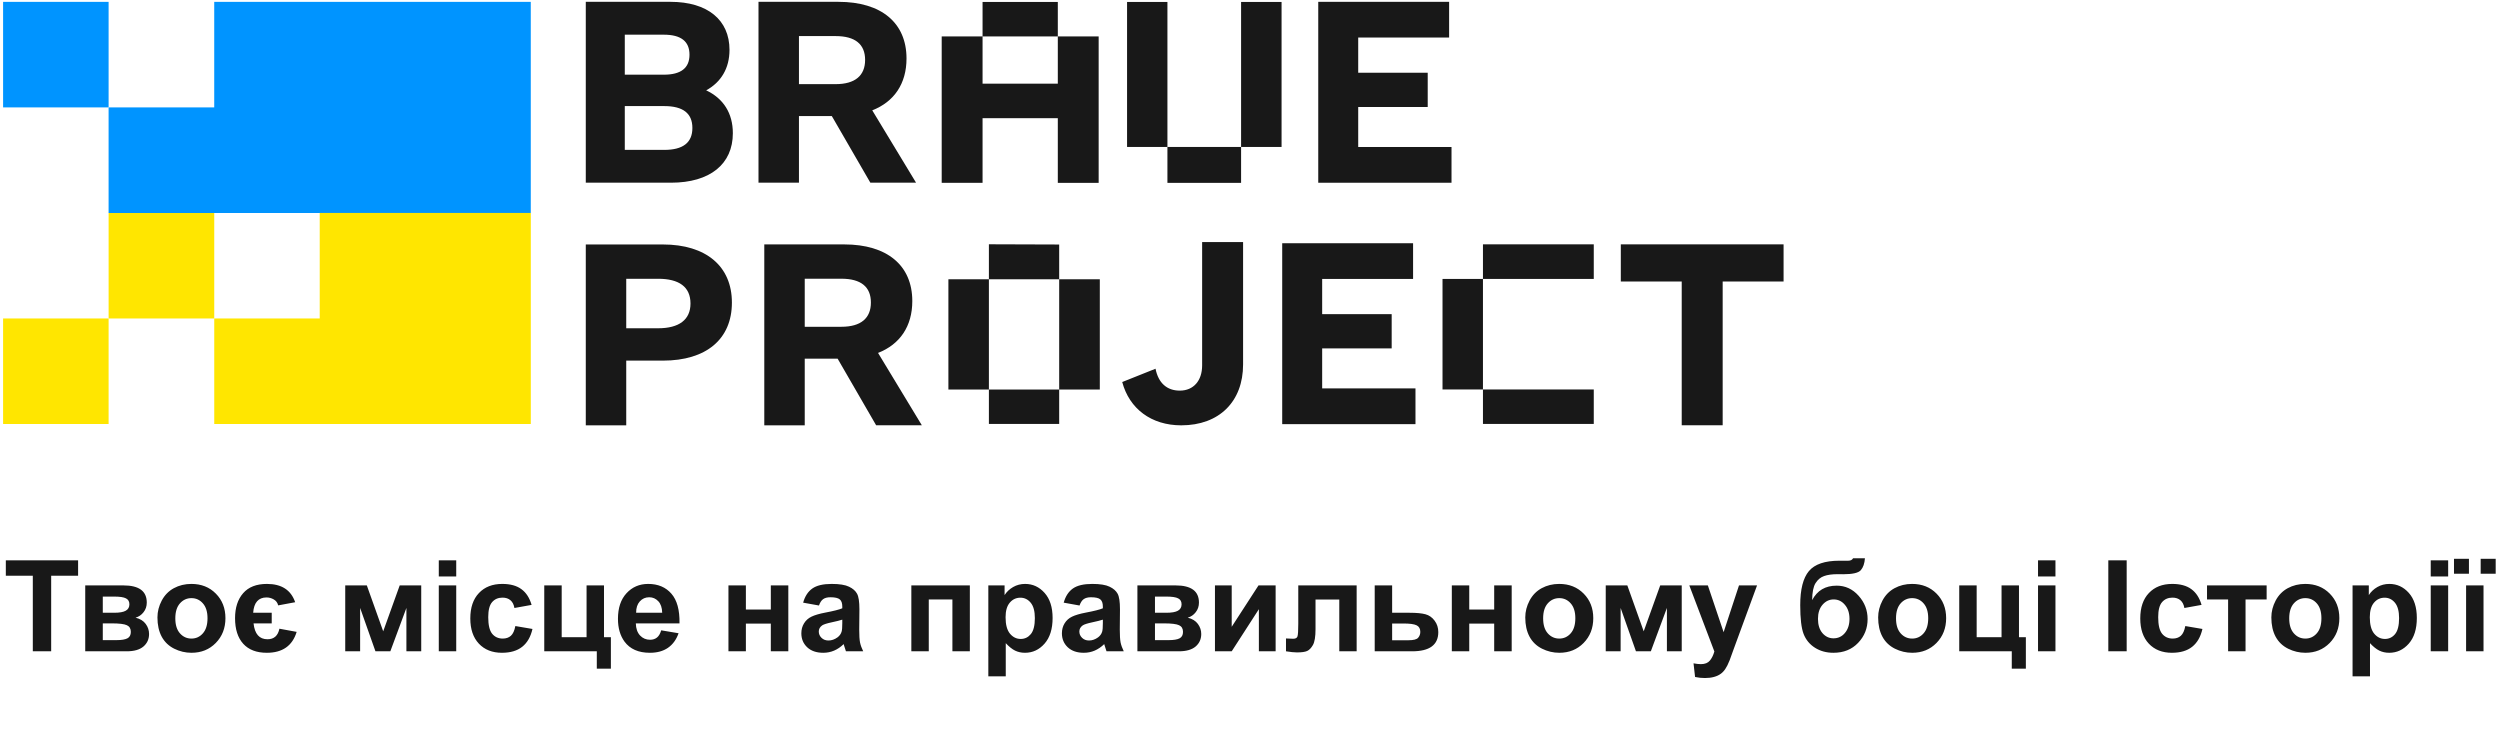 <svg width="461" height="138" viewBox="0 0 461 138" fill="none" xmlns="http://www.w3.org/2000/svg">
<g clip-path="url(#clip0_4666_186)">
<path d="M39.507 39.265H20.029V58.727H39.507V39.265Z" fill="#FFE600"/>
<path d="M20.027 0.341H0.564V19.804H20.027V0.341Z" fill="#0094FF"/>
<path d="M97.876 0.341V39.282H20.025V19.804H39.503V0.341H97.876Z" fill="#0094FF"/>
<path d="M97.881 39.265V78.19H39.508V58.727H58.955V39.265H97.881Z" fill="#FFE600"/>
<path d="M20.027 58.727H0.564V78.19H20.027V58.727Z" fill="#FFE600"/>
</g>
<path d="M202.592 33.72H195.06V6.717H181.184V15.428H195.362V21.793H181.184V33.712H173.649V6.717H181.184V0.361H195.06V6.717H202.592V33.72Z" fill="#181818"/>
<path d="M135.137 24.561C135.137 30.268 130.923 33.689 123.731 33.689H108.019V0.338H123.639C130.481 0.338 134.519 3.676 134.519 9.199C134.519 12.62 132.942 15.165 130.222 16.659C133.385 18.153 135.137 20.873 135.137 24.561ZM115.211 6.396V13.772H122.404C125.566 13.772 127.143 12.545 127.143 10.084C127.143 7.622 125.566 6.396 122.404 6.396H115.211ZM127.677 23.601C127.677 20.881 125.925 19.563 122.496 19.563H115.211V27.64H122.496C125.917 27.64 127.677 26.322 127.677 23.601Z" fill="#181818"/>
<path d="M215.273 27.099H207.83V0.361H215.273V27.099ZM236.321 27.099L228.857 27.099V33.72H215.273V27.099H228.857V0.361L236.321 0.361V27.099Z" fill="#181818"/>
<path d="M202.805 71.832H195.314V78.17H182.353V71.832H174.885V51.493H182.353V45.045L195.314 45.089V51.493H202.805V71.832ZM195.314 71.832V51.493H182.353V71.832H195.314Z" fill="#181818"/>
<path d="M293.891 78.177H273.457V71.818H266V51.436H273.457L273.457 71.818H293.891L293.891 78.177ZM293.891 51.436H273.457V45.059H293.892L293.891 51.197V51.436Z" fill="#181818"/>
<path d="M153.385 21.398H147.327V33.689H139.867V0.338H154.611C162.513 0.338 167.161 4.201 167.161 10.785C167.161 15.441 164.875 18.77 160.844 20.347L168.921 33.689H160.494L153.385 21.398ZM147.327 15.516H154.086C157.682 15.516 159.526 13.939 159.526 11.043C159.526 8.148 157.682 6.654 154.086 6.654H147.327V15.516Z" fill="#181818"/>
<path d="M267.659 27.114V33.698H243.086V0.338H267.217V6.921H250.454V13.413H263.27V19.73H250.454V27.106H267.659V27.114Z" fill="#181818"/>
<path d="M134.962 55.794C134.962 62.553 130.222 66.499 122.237 66.499H115.478V78.431H108.019V45.08H122.237C130.222 45.08 134.962 49.119 134.962 55.786V55.794ZM127.327 55.969C127.327 52.898 125.224 51.405 121.361 51.405H115.478V60.533H121.361C125.224 60.533 127.327 58.956 127.327 55.969Z" fill="#181818"/>
<path d="M154.452 66.139H148.394V78.43H140.935V45.07H155.679C163.58 45.07 168.228 48.934 168.228 55.517C168.228 60.173 165.942 63.502 161.912 65.079L169.989 78.422H161.561L154.452 66.131V66.139ZM148.394 60.257H155.153C158.749 60.257 160.593 58.68 160.593 55.784C160.593 52.889 158.749 51.395 155.153 51.395H148.394V60.257Z" fill="#181818"/>
<path d="M206.938 70.446L213.079 67.993C213.604 70.63 215.181 72.031 217.551 72.031C220.096 72.031 221.673 70.187 221.673 67.384V44.638H229.225V67.2C229.225 74.042 224.836 78.431 217.818 78.431C212.286 78.431 208.248 75.361 206.938 70.446Z" fill="#181818"/>
<path d="M261.014 71.63V78.213H236.44V44.853H260.572V51.437H243.808V57.929H256.625V64.245H243.808V71.621H261.014V71.63Z" fill="#181818"/>
<path d="M328.891 51.909H317.66V78.418H310.108V51.909H298.877V45.059H328.891V51.909Z" fill="#181818"/>
<path d="M6.05 120.099V106.165H1.074V103.328H14.401V106.165H9.436V120.099H6.05ZM15.717 107.949H22.752C24.194 107.949 25.273 108.213 25.99 108.739C26.707 109.265 27.065 110.058 27.065 111.118C27.065 111.797 26.867 112.388 26.47 112.891C26.081 113.395 25.589 113.73 24.995 113.898C25.834 114.104 26.459 114.489 26.871 115.054C27.283 115.618 27.488 116.236 27.488 116.907C27.488 117.853 27.142 118.623 26.447 119.218C25.753 119.805 24.728 120.099 23.37 120.099H15.717V107.949ZM18.954 112.994H21.025C22.024 112.994 22.745 112.869 23.187 112.617C23.637 112.365 23.862 111.969 23.862 111.427C23.862 110.916 23.652 110.554 23.233 110.34C22.821 110.119 22.085 110.009 21.025 110.009H18.954V112.994ZM18.954 118.039H21.494C22.409 118.039 23.076 117.929 23.496 117.708C23.915 117.487 24.125 117.09 24.125 116.518C24.125 115.923 23.885 115.515 23.404 115.294C22.924 115.065 21.99 114.951 20.602 114.951H18.954V118.039ZM29.033 113.852C29.033 112.785 29.296 111.751 29.822 110.752C30.349 109.753 31.092 108.99 32.053 108.464C33.022 107.938 34.101 107.675 35.291 107.675C37.129 107.675 38.635 108.274 39.809 109.471C40.984 110.661 41.571 112.167 41.571 113.99C41.571 115.828 40.976 117.353 39.786 118.566C38.604 119.771 37.113 120.373 35.313 120.373C34.2 120.373 33.136 120.122 32.122 119.618C31.115 119.115 30.349 118.379 29.822 117.41C29.296 116.434 29.033 115.248 29.033 113.852ZM32.328 114.024C32.328 115.229 32.614 116.152 33.186 116.792C33.758 117.433 34.463 117.753 35.302 117.753C36.141 117.753 36.843 117.433 37.407 116.792C37.979 116.152 38.265 115.221 38.265 114.001C38.265 112.811 37.979 111.896 37.407 111.256C36.843 110.615 36.141 110.295 35.302 110.295C34.463 110.295 33.758 110.615 33.186 111.256C32.614 111.896 32.328 112.819 32.328 114.024ZM50.105 114.951H46.753C46.86 115.927 47.127 116.659 47.554 117.147C47.981 117.635 48.572 117.879 49.327 117.879C50.525 117.879 51.257 117.231 51.524 115.934L54.704 116.518C53.919 119.088 52.084 120.373 49.202 120.373C47.31 120.373 45.861 119.82 44.854 118.714C43.848 117.609 43.344 116.034 43.344 113.99C43.344 112.06 43.84 110.527 44.831 109.391C45.823 108.247 47.287 107.675 49.224 107.675C51.924 107.675 53.659 108.8 54.429 111.05L51.295 111.633C51.181 111.145 50.91 110.779 50.483 110.535C50.063 110.291 49.617 110.169 49.144 110.169C48.397 110.169 47.817 110.405 47.405 110.878C46.994 111.343 46.753 112.049 46.685 112.994H50.105V114.951ZM63.661 107.949H67.643L70.663 116.415L73.706 107.949H77.675V120.099H74.941V112.102L71.978 120.099H69.233L66.407 112.102V120.099H63.661V107.949ZM80.913 106.302V103.328H84.128V106.302H80.913ZM80.913 120.099V107.949H84.128V120.099H80.913ZM98.027 111.542L94.858 112.114C94.751 111.481 94.507 111.004 94.126 110.684C93.752 110.363 93.264 110.203 92.662 110.203C91.861 110.203 91.22 110.481 90.74 111.038C90.267 111.587 90.031 112.51 90.031 113.807C90.031 115.248 90.271 116.266 90.751 116.861C91.239 117.456 91.891 117.753 92.707 117.753C93.318 117.753 93.817 117.582 94.206 117.239C94.595 116.888 94.87 116.289 95.03 115.443L98.187 115.98C97.859 117.429 97.23 118.524 96.3 119.264C95.369 120.003 94.122 120.373 92.559 120.373C90.782 120.373 89.363 119.813 88.303 118.692C87.251 117.57 86.724 116.018 86.724 114.035C86.724 112.03 87.254 110.47 88.315 109.357C89.375 108.235 90.808 107.675 92.616 107.675C94.096 107.675 95.27 107.995 96.139 108.636C97.017 109.269 97.646 110.237 98.027 111.542ZM100.361 107.949H103.575V117.502H108.163V107.949H111.377V117.502H112.647V123.302H110.05V120.099H100.361V107.949ZM121.925 116.232L125.128 116.77C124.716 117.944 124.064 118.84 123.172 119.458C122.287 120.068 121.178 120.373 119.843 120.373C117.73 120.373 116.167 119.683 115.153 118.303C114.352 117.197 113.951 115.801 113.951 114.116C113.951 112.102 114.478 110.527 115.53 109.391C116.583 108.247 117.913 107.675 119.523 107.675C121.33 107.675 122.756 108.274 123.801 109.471C124.846 110.661 125.346 112.487 125.3 114.951H117.246C117.269 115.904 117.528 116.648 118.024 117.181C118.52 117.708 119.138 117.971 119.877 117.971C120.381 117.971 120.804 117.834 121.147 117.559C121.49 117.284 121.75 116.842 121.925 116.232ZM122.108 112.983C122.085 112.053 121.845 111.347 121.387 110.867C120.93 110.379 120.373 110.134 119.717 110.134C119.016 110.134 118.436 110.39 117.978 110.901C117.521 111.412 117.296 112.106 117.303 112.983H122.108ZM134.326 107.949H137.541V112.4H142.139V107.949H145.366V120.099H142.139V114.996H137.541V120.099H134.326V107.949ZM151.017 111.656L148.1 111.13C148.428 109.955 148.992 109.086 149.793 108.521C150.594 107.957 151.783 107.675 153.362 107.675C154.796 107.675 155.864 107.846 156.565 108.19C157.267 108.525 157.759 108.956 158.041 109.482C158.331 110.001 158.476 110.958 158.476 112.354L158.441 116.106C158.441 117.174 158.491 117.963 158.59 118.474C158.697 118.978 158.891 119.519 159.174 120.099H155.993C155.909 119.885 155.806 119.569 155.684 119.149C155.631 118.958 155.593 118.833 155.57 118.772C155.021 119.305 154.434 119.706 153.808 119.973C153.183 120.24 152.515 120.373 151.806 120.373C150.555 120.373 149.568 120.034 148.843 119.355C148.126 118.676 147.768 117.818 147.768 116.781C147.768 116.095 147.932 115.485 148.26 114.951C148.588 114.409 149.045 113.997 149.633 113.715C150.227 113.425 151.082 113.174 152.195 112.96C153.698 112.678 154.739 112.415 155.318 112.171V111.85C155.318 111.233 155.166 110.794 154.861 110.535C154.556 110.268 153.98 110.134 153.133 110.134C152.561 110.134 152.115 110.249 151.795 110.478C151.474 110.699 151.215 111.092 151.017 111.656ZM155.318 114.264C154.906 114.402 154.254 114.566 153.362 114.756C152.47 114.947 151.886 115.134 151.612 115.317C151.192 115.614 150.983 115.992 150.983 116.449C150.983 116.899 151.15 117.288 151.486 117.616C151.821 117.944 152.249 118.108 152.767 118.108C153.347 118.108 153.9 117.917 154.426 117.536C154.815 117.246 155.07 116.892 155.192 116.472C155.276 116.198 155.318 115.675 155.318 114.905V114.264ZM168.051 107.949H178.839V120.099H175.624V110.546H171.266V120.099H168.051V107.949ZM182.248 107.949H185.245V109.734C185.634 109.124 186.16 108.628 186.824 108.247C187.487 107.866 188.223 107.675 189.032 107.675C190.443 107.675 191.64 108.228 192.624 109.334C193.608 110.44 194.1 111.98 194.1 113.955C194.1 115.984 193.604 117.563 192.612 118.692C191.621 119.813 190.42 120.373 189.009 120.373C188.338 120.373 187.728 120.24 187.178 119.973C186.637 119.706 186.065 119.248 185.462 118.6V124.72H182.248V107.949ZM185.428 113.818C185.428 115.183 185.699 116.194 186.24 116.85C186.782 117.498 187.442 117.822 188.219 117.822C188.967 117.822 189.588 117.525 190.084 116.93C190.58 116.327 190.828 115.343 190.828 113.978C190.828 112.705 190.572 111.759 190.061 111.141C189.55 110.523 188.917 110.215 188.162 110.215C187.377 110.215 186.725 110.52 186.206 111.13C185.687 111.732 185.428 112.628 185.428 113.818ZM199.065 111.656L196.147 111.13C196.475 109.955 197.04 109.086 197.84 108.521C198.641 107.957 199.831 107.675 201.41 107.675C202.844 107.675 203.911 107.846 204.613 108.19C205.315 108.525 205.806 108.956 206.089 109.482C206.378 110.001 206.523 110.958 206.523 112.354L206.489 116.106C206.489 117.174 206.539 117.963 206.638 118.474C206.745 118.978 206.939 119.519 207.221 120.099H204.041C203.957 119.885 203.854 119.569 203.732 119.149C203.679 118.958 203.641 118.833 203.618 118.772C203.069 119.305 202.481 119.706 201.856 119.973C201.231 120.24 200.563 120.373 199.854 120.373C198.603 120.373 197.615 120.034 196.891 119.355C196.174 118.676 195.816 117.818 195.816 116.781C195.816 116.095 195.98 115.485 196.308 114.951C196.635 114.409 197.093 113.997 197.68 113.715C198.275 113.425 199.129 113.174 200.243 112.96C201.745 112.678 202.786 112.415 203.366 112.171V111.85C203.366 111.233 203.213 110.794 202.908 110.535C202.603 110.268 202.027 110.134 201.181 110.134C200.609 110.134 200.163 110.249 199.842 110.478C199.522 110.699 199.263 111.092 199.065 111.656ZM203.366 114.264C202.954 114.402 202.302 114.566 201.41 114.756C200.517 114.947 199.934 115.134 199.659 115.317C199.24 115.614 199.03 115.992 199.03 116.449C199.03 116.899 199.198 117.288 199.534 117.616C199.869 117.944 200.296 118.108 200.815 118.108C201.394 118.108 201.947 117.917 202.474 117.536C202.863 117.246 203.118 116.892 203.24 116.472C203.324 116.198 203.366 115.675 203.366 114.905V114.264ZM209.738 107.949H216.774C218.215 107.949 219.294 108.213 220.011 108.739C220.728 109.265 221.086 110.058 221.086 111.118C221.086 111.797 220.888 112.388 220.492 112.891C220.103 113.395 219.611 113.73 219.016 113.898C219.855 114.104 220.48 114.489 220.892 115.054C221.304 115.618 221.51 116.236 221.51 116.907C221.51 117.853 221.163 118.623 220.469 119.218C219.775 119.805 218.749 120.099 217.391 120.099H209.738V107.949ZM212.976 112.994H215.046C216.045 112.994 216.766 112.869 217.208 112.617C217.658 112.365 217.883 111.969 217.883 111.427C217.883 110.916 217.674 110.554 217.254 110.34C216.842 110.119 216.106 110.009 215.046 110.009H212.976V112.994ZM212.976 118.039H215.515C216.43 118.039 217.098 117.929 217.517 117.708C217.937 117.487 218.146 117.09 218.146 116.518C218.146 115.923 217.906 115.515 217.426 115.294C216.945 115.065 216.011 114.951 214.623 114.951H212.976V118.039ZM224.038 107.949H227.127V115.58L232.069 107.949H235.226V120.099H232.137V112.331L227.127 120.099H224.038V107.949ZM239.402 107.949H250.167V120.099H246.964V110.558H242.582V116.015C242.582 117.403 242.422 118.379 242.102 118.943C241.781 119.5 241.427 119.866 241.038 120.041C240.649 120.217 240.023 120.305 239.162 120.305C238.651 120.305 237.976 120.236 237.137 120.099V117.731C237.205 117.731 237.385 117.738 237.674 117.753C238.01 117.776 238.269 117.788 238.452 117.788C238.887 117.788 239.154 117.647 239.253 117.364C239.352 117.075 239.402 116.278 239.402 114.974V107.949ZM253.496 107.949H256.71V112.994H259.936C261.202 112.994 262.175 113.086 262.854 113.269C263.532 113.452 264.097 113.849 264.547 114.459C264.997 115.061 265.222 115.763 265.222 116.564C265.222 117.738 264.817 118.623 264.009 119.218C263.208 119.805 262.003 120.099 260.394 120.099H253.496V107.949ZM256.71 118.062H259.708C260.646 118.062 261.244 117.91 261.504 117.605C261.771 117.3 261.904 116.937 261.904 116.518C261.904 115.931 261.675 115.526 261.218 115.305C260.768 115.084 259.963 114.974 258.804 114.974H256.71V118.062ZM267.716 107.949H270.93V112.4H275.529V107.949H278.755V120.099H275.529V114.996H270.93V120.099H267.716V107.949ZM281.26 113.852C281.26 112.785 281.524 111.751 282.05 110.752C282.576 109.753 283.32 108.99 284.281 108.464C285.249 107.938 286.328 107.675 287.518 107.675C289.356 107.675 290.862 108.274 292.037 109.471C293.211 110.661 293.799 112.167 293.799 113.99C293.799 115.828 293.204 117.353 292.014 118.566C290.832 119.771 289.341 120.373 287.541 120.373C286.427 120.373 285.364 120.122 284.349 119.618C283.343 119.115 282.576 118.379 282.05 117.41C281.524 116.434 281.26 115.248 281.26 113.852ZM284.555 114.024C284.555 115.229 284.841 116.152 285.413 116.792C285.985 117.433 286.691 117.753 287.53 117.753C288.368 117.753 289.07 117.433 289.634 116.792C290.206 116.152 290.492 115.221 290.492 114.001C290.492 112.811 290.206 111.896 289.634 111.256C289.07 110.615 288.368 110.295 287.53 110.295C286.691 110.295 285.985 110.615 285.413 111.256C284.841 111.896 284.555 112.819 284.555 114.024ZM296.098 107.949H300.079L303.099 116.415L306.142 107.949H310.112V120.099H307.378V112.102L304.415 120.099H301.669L298.844 112.102V120.099H296.098V107.949ZM311.508 107.949H314.928L317.834 116.575L320.671 107.949H324L319.71 119.641L318.944 121.757C318.661 122.467 318.391 123.008 318.131 123.382C317.88 123.756 317.586 124.057 317.25 124.286C316.923 124.522 316.515 124.705 316.026 124.835C315.546 124.964 315.001 125.029 314.39 125.029C313.773 125.029 313.166 124.964 312.572 124.835L312.286 122.318C312.789 122.417 313.243 122.467 313.647 122.467C314.394 122.467 314.947 122.246 315.306 121.803C315.664 121.368 315.939 120.812 316.129 120.133L311.508 107.949ZM341.709 102.939H343.894C343.825 103.907 343.57 104.643 343.128 105.147C342.693 105.642 341.614 105.89 339.89 105.89C339.684 105.89 339.478 105.886 339.272 105.879H338.861C337.839 105.879 337.007 105.993 336.367 106.222C335.726 106.443 335.2 106.878 334.788 107.526C334.384 108.174 334.174 109.219 334.159 110.661C334.632 109.768 335.242 109.101 335.989 108.659C336.744 108.216 337.64 107.995 338.677 107.995C340.271 107.995 341.621 108.617 342.727 109.86C343.833 111.095 344.386 112.529 344.386 114.161C344.386 115.862 343.803 117.323 342.636 118.543C341.476 119.763 339.959 120.373 338.083 120.373C336.794 120.373 335.661 120.064 334.685 119.447C333.709 118.829 333.011 117.986 332.591 116.918C332.172 115.843 331.962 114.066 331.962 111.587C331.962 108.674 332.496 106.58 333.564 105.307C334.639 104.033 336.512 103.396 339.181 103.396H340.805C341.255 103.396 341.557 103.244 341.709 102.939ZM335.234 114.116C335.234 115.221 335.509 116.098 336.058 116.747C336.614 117.387 337.293 117.708 338.094 117.708C338.956 117.708 339.661 117.376 340.21 116.712C340.767 116.041 341.046 115.179 341.046 114.127C341.046 113.052 340.763 112.186 340.199 111.53C339.642 110.867 338.952 110.535 338.128 110.535C337.328 110.535 336.645 110.859 336.081 111.507C335.516 112.156 335.234 113.025 335.234 114.116ZM346.331 113.852C346.331 112.785 346.594 111.751 347.12 110.752C347.646 109.753 348.39 108.99 349.351 108.464C350.319 107.938 351.399 107.675 352.588 107.675C354.426 107.675 355.933 108.274 357.107 109.471C358.282 110.661 358.869 112.167 358.869 113.99C358.869 115.828 358.274 117.353 357.084 118.566C355.902 119.771 354.411 120.373 352.611 120.373C351.498 120.373 350.434 120.122 349.42 119.618C348.413 119.115 347.646 118.379 347.12 117.41C346.594 116.434 346.331 115.248 346.331 113.852ZM349.625 114.024C349.625 115.229 349.911 116.152 350.483 116.792C351.055 117.433 351.761 117.753 352.6 117.753C353.439 117.753 354.14 117.433 354.705 116.792C355.277 116.152 355.563 115.221 355.563 114.001C355.563 112.811 355.277 111.896 354.705 111.256C354.14 110.615 353.439 110.295 352.6 110.295C351.761 110.295 351.055 110.615 350.483 111.256C349.911 111.896 349.625 112.819 349.625 114.024ZM361.283 107.949H364.497V117.502H369.085V107.949H372.299V117.502H373.569V123.302H370.972V120.099H361.283V107.949ZM375.811 106.302V103.328H379.026V106.302H375.811ZM375.811 120.099V107.949H379.026V120.099H375.811ZM388.773 120.099V103.328H392.159V120.099H388.773ZM405.967 111.542L402.798 112.114C402.691 111.481 402.447 111.004 402.066 110.684C401.692 110.363 401.204 110.203 400.602 110.203C399.801 110.203 399.16 110.481 398.68 111.038C398.207 111.587 397.971 112.51 397.971 113.807C397.971 115.248 398.211 116.266 398.691 116.861C399.179 117.456 399.832 117.753 400.648 117.753C401.258 117.753 401.757 117.582 402.146 117.239C402.535 116.888 402.81 116.289 402.97 115.443L406.127 115.98C405.799 117.429 405.17 118.524 404.24 119.264C403.309 120.003 402.062 120.373 400.499 120.373C398.722 120.373 397.303 119.813 396.243 118.692C395.191 117.57 394.664 116.018 394.664 114.035C394.664 112.03 395.195 110.47 396.255 109.357C397.315 108.235 398.749 107.675 400.556 107.675C402.036 107.675 403.21 107.995 404.08 108.636C404.957 109.269 405.586 110.237 405.967 111.542ZM406.974 107.949H417.968V110.546H414.078V120.099H410.863V110.546H406.974V107.949ZM418.837 113.852C418.837 112.785 419.1 111.751 419.626 110.752C420.153 109.753 420.896 108.99 421.857 108.464C422.826 107.938 423.905 107.675 425.095 107.675C426.933 107.675 428.439 108.274 429.613 109.471C430.788 110.661 431.375 112.167 431.375 113.99C431.375 115.828 430.78 117.353 429.591 118.566C428.408 119.771 426.917 120.373 425.118 120.373C424.004 120.373 422.94 120.122 421.926 119.618C420.919 119.115 420.153 118.379 419.626 117.41C419.1 116.434 418.837 115.248 418.837 113.852ZM422.132 114.024C422.132 115.229 422.418 116.152 422.99 116.792C423.562 117.433 424.267 117.753 425.106 117.753C425.945 117.753 426.647 117.433 427.211 116.792C427.783 116.152 428.069 115.221 428.069 114.001C428.069 112.811 427.783 111.896 427.211 111.256C426.647 110.615 425.945 110.295 425.106 110.295C424.267 110.295 423.562 110.615 422.99 111.256C422.418 111.896 422.132 112.819 422.132 114.024ZM433.812 107.949H436.809V109.734C437.198 109.124 437.724 108.628 438.388 108.247C439.051 107.866 439.787 107.675 440.596 107.675C442.007 107.675 443.204 108.228 444.188 109.334C445.172 110.44 445.664 111.98 445.664 113.955C445.664 115.984 445.168 117.563 444.176 118.692C443.185 119.813 441.984 120.373 440.573 120.373C439.902 120.373 439.292 120.24 438.743 119.973C438.201 119.706 437.629 119.248 437.027 118.6V124.72H433.812V107.949ZM436.992 113.818C436.992 115.183 437.263 116.194 437.804 116.85C438.346 117.498 439.006 117.822 439.784 117.822C440.531 117.822 441.153 117.525 441.648 116.93C442.144 116.327 442.392 115.343 442.392 113.978C442.392 112.705 442.136 111.759 441.625 111.141C441.114 110.523 440.481 110.215 439.726 110.215C438.941 110.215 438.289 110.52 437.77 111.13C437.252 111.732 436.992 112.628 436.992 113.818ZM448.226 106.302V103.328H451.441V106.302H448.226ZM448.226 120.099V107.949H451.441V120.099H448.226ZM454.747 120.099V107.949H457.962V120.099H454.747ZM452.516 105.799V103.042H455.273V105.799H452.516ZM457.435 105.799V103.042H460.204V105.799H457.435Z" fill="#181818"/>
<defs>
<clipPath id="clip0_4666_186">
<rect width="97.314" height="77.851" fill="white" transform="translate(0.57 0.338)"/>
</clipPath>
</defs>
</svg>
